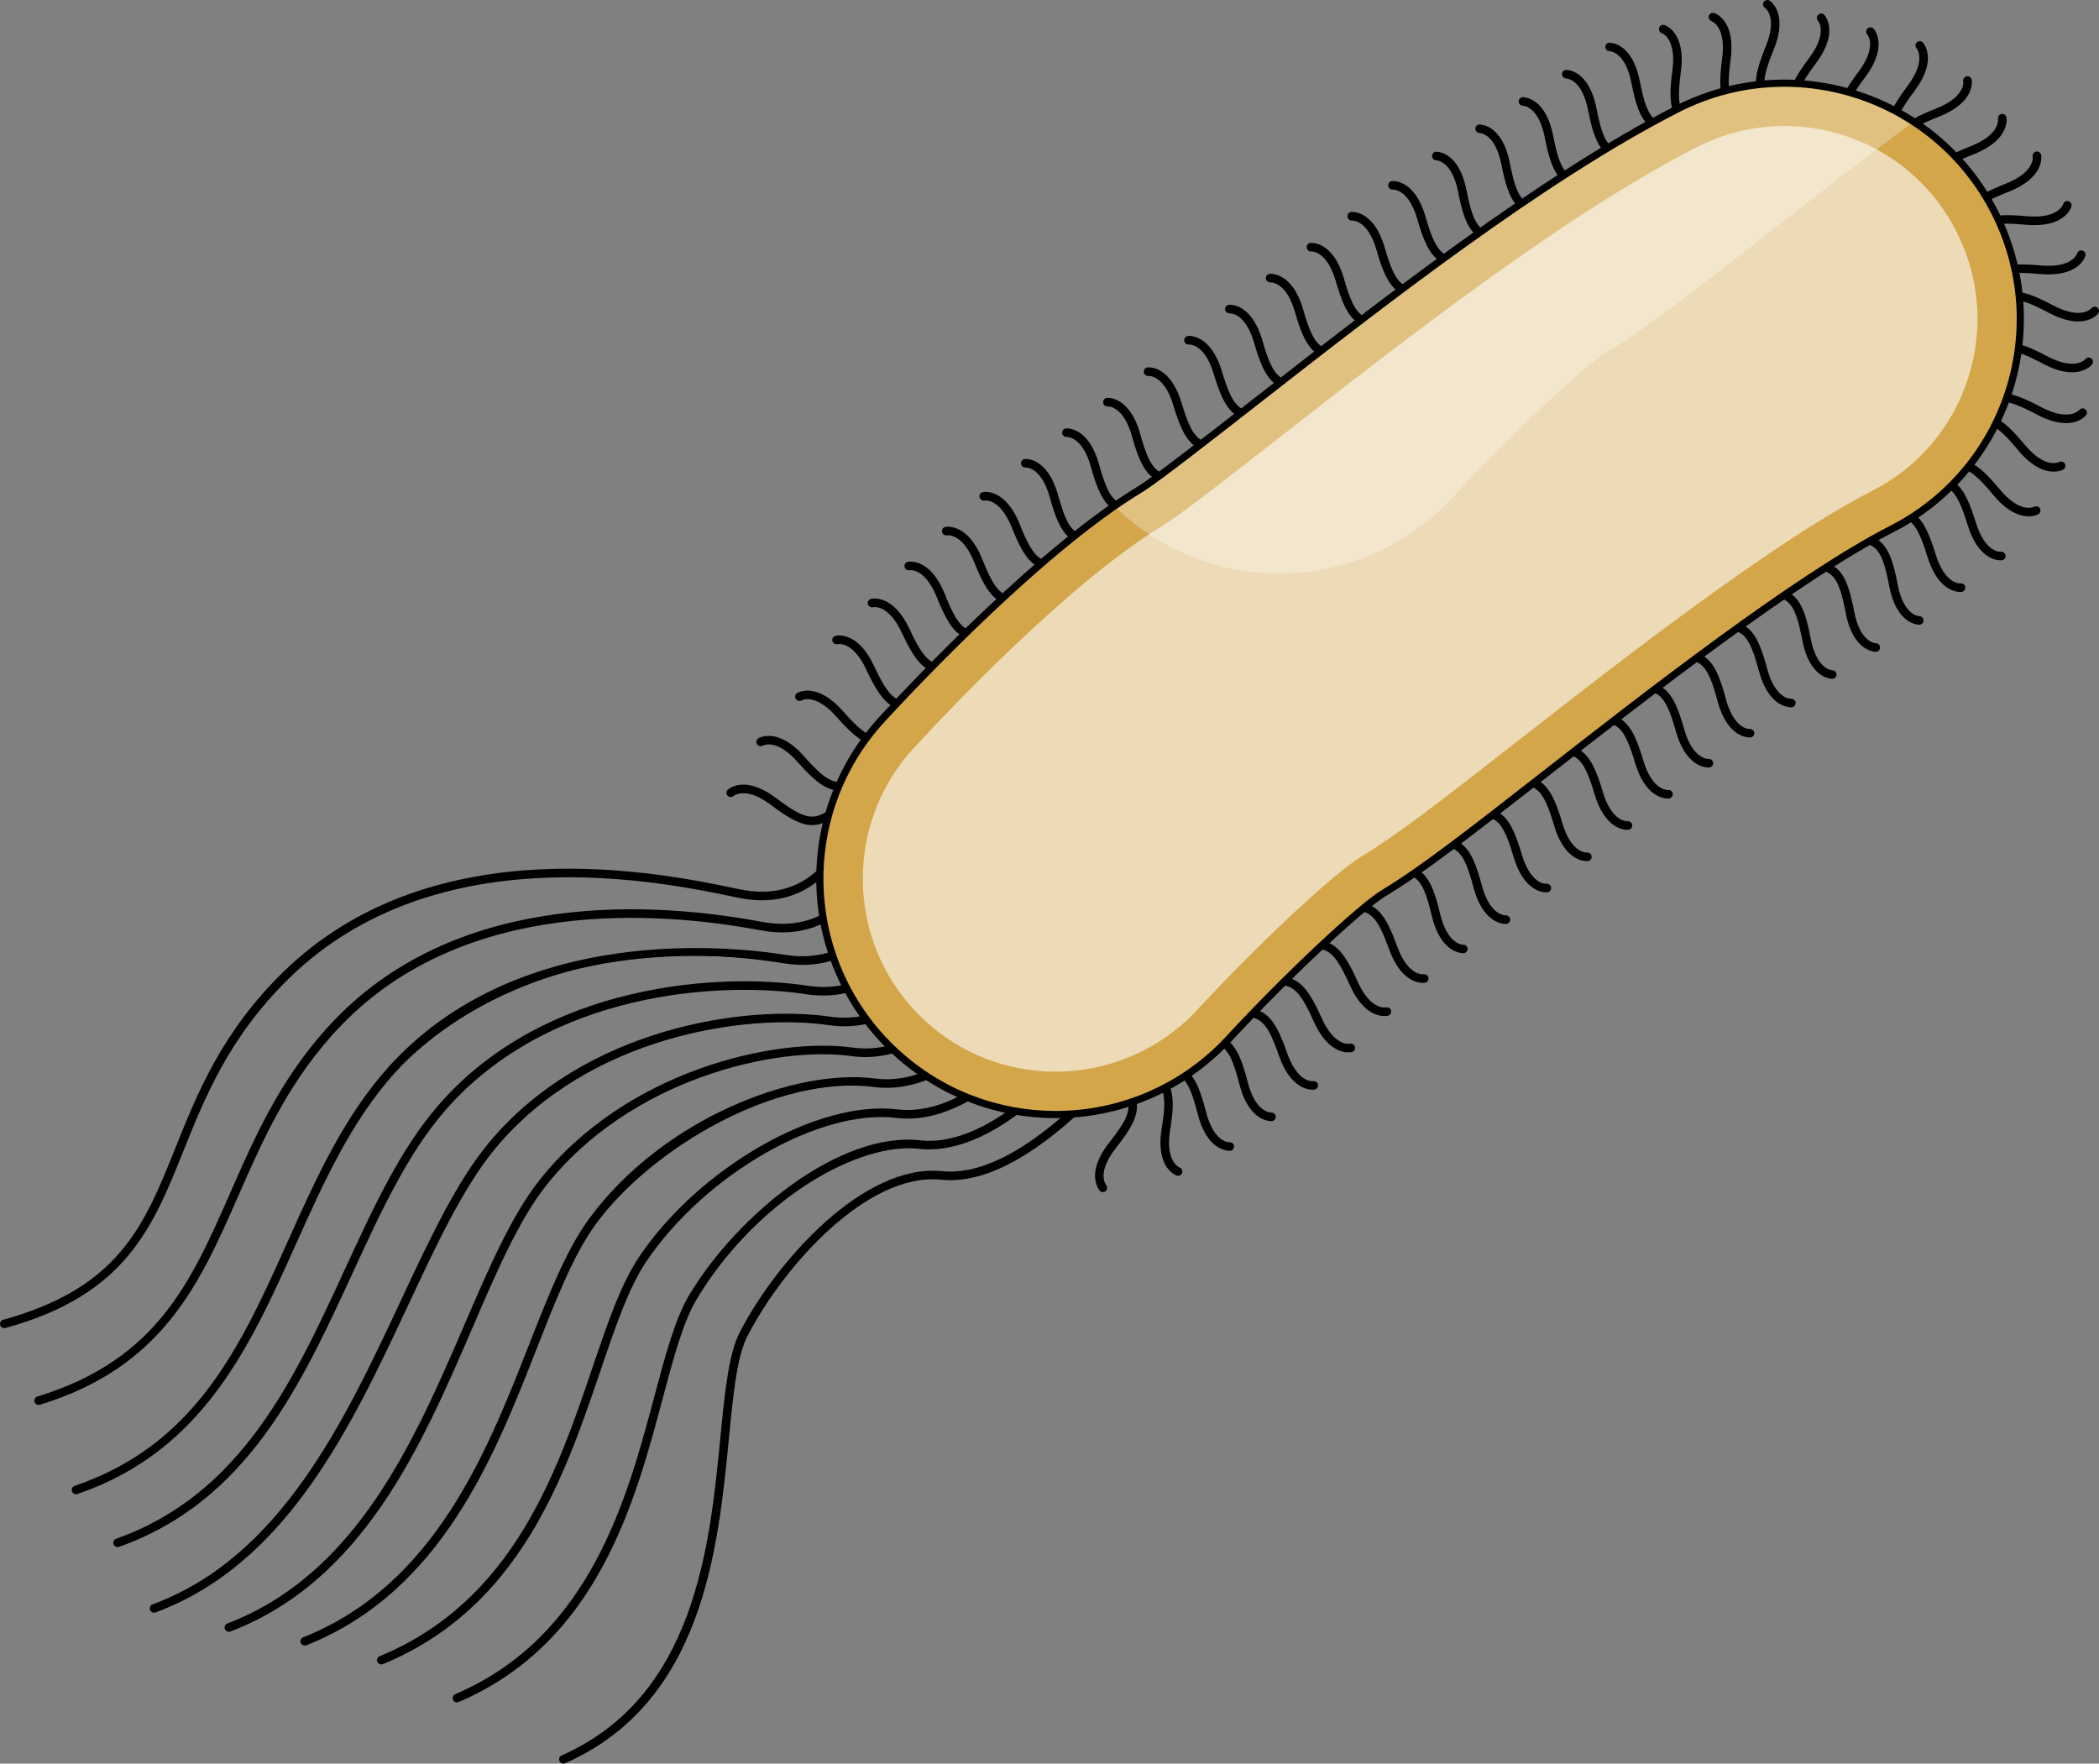<?xml version="1.0" encoding="utf-8"?>
<!-- Generator: Adobe Illustrator 27.3.1, SVG Export Plug-In . SVG Version: 6.00 Build 0)  -->
<svg version="1.1" id="Camada_1" xmlns="http://www.w3.org/2000/svg" xmlns:xlink="http://www.w3.org/1999/xlink" x="0px" y="0px"
	 width="292.406px" height="245.686px" viewBox="0 0 292.406 245.686" enable-background="new 0 0 292.406 245.686"
	 xml:space="preserve">
<rect x="0" y="0" width="292.406" height="245.686" fill="#808080" stroke="none"/>
<g>
	<g>
		<g>
			<g>
				<g>
					<path d="M153.642,166.066c-0.162,0-0.322-0.066-0.439-0.196c-0.087-0.097-2.073-2.407,1.335-6.72
						c3.127-3.952,3.195-5.118,1.81-7.348c-0.174-0.28-0.087-0.648,0.192-0.822c0.279-0.17,0.648-0.088,0.822,0.192
						c1.751,2.817,1.364,4.61-1.886,8.72c-2.742,3.468-1.435,5.119-1.378,5.189c0.209,0.251,0.183,0.626-0.065,0.839
						C153.92,166.017,153.781,166.066,153.642,166.066z"/>
				</g>
				<g>
					<path d="M164.115,163.799c-0.065,0-0.131-0.011-0.196-0.033c-0.121-0.043-2.98-1.1-2.091-6.525
						c0.813-4.973,0.309-6.025-1.985-7.302c-0.288-0.159-0.393-0.523-0.231-0.811c0.159-0.289,0.523-0.391,0.811-0.23
						c2.899,1.611,3.43,3.367,2.583,8.537c-0.716,4.374,1.284,5.196,1.306,5.203c0.312,0.108,0.476,0.449,0.368,0.761
						C164.593,163.643,164.362,163.799,164.115,163.799z"/>
				</g>
				<g>
					<path d="M171.287,160.314c-0.52,0-3.196-0.244-4.443-5.15c-1.242-4.881-2.127-5.645-4.74-5.895
						c-0.328-0.032-0.569-0.324-0.538-0.652c0.032-0.33,0.326-0.545,0.652-0.538c3.303,0.318,4.492,1.715,5.783,6.792
						c1.094,4.303,3.191,4.255,3.288,4.249c0.376,0.003,0.605,0.237,0.625,0.562c0.019,0.325-0.219,0.605-0.544,0.629
						C171.361,160.312,171.331,160.314,171.287,160.314z"/>
				</g>
				<g>
					<path d="M177.097,156.179c-0.519,0-3.195-0.244-4.442-5.15c-1.242-4.882-2.127-5.645-4.741-5.895
						c-0.327-0.031-0.569-0.324-0.537-0.651c0.031-0.329,0.332-0.554,0.651-0.538c3.304,0.318,4.492,1.715,5.784,6.791
						c1.095,4.304,3.213,4.249,3.288,4.249c0.36,0.008,0.607,0.238,0.625,0.561c0.019,0.325-0.22,0.605-0.545,0.63
						C177.171,156.176,177.142,156.179,177.097,156.179z"/>
				</g>
				<g>
					<path d="M182.854,151.808c-0.791,0-3.167-0.387-4.689-4.758c-1.652-4.758-2.599-5.441-5.225-5.469
						c-0.33-0.004-0.595-0.273-0.591-0.604c0.003-0.327,0.271-0.591,0.597-0.591h0.006c3.318,0.034,4.623,1.323,6.343,6.271
						c1.455,4.184,3.547,3.977,3.639,3.952c0.317-0.037,0.624,0.184,0.672,0.507c0.047,0.321-0.166,0.621-0.488,0.674
						C183.097,151.795,183.003,151.808,182.854,151.808z"/>
				</g>
				<g>
					<path d="M187.846,146.608c-0.954,0-3.117-0.474-4.849-4.35c-2.056-4.603-3.064-5.21-5.675-5.003
						c-0.336,0.02-0.615-0.223-0.641-0.552c-0.025-0.329,0.223-0.615,0.552-0.641c3.304-0.244,4.718,0.925,6.854,5.708
						c1.805,4.041,3.881,3.645,3.962,3.629c0.321-0.074,0.639,0.13,0.713,0.446c0.074,0.316-0.114,0.634-0.429,0.713
						C188.305,146.566,188.128,146.608,187.846,146.608z"/>
				</g>
				<g>
					<path d="M192.869,141.546c-0.954,0-3.118-0.474-4.85-4.35c-2.055-4.6-3.043-5.21-5.675-5.003
						c-0.319,0.018-0.614-0.223-0.64-0.552s0.223-0.615,0.552-0.641c3.31-0.235,4.716,0.927,6.853,5.708
						c1.806,4.041,3.88,3.642,3.964,3.629c0.319-0.068,0.639,0.13,0.713,0.446c0.073,0.316-0.114,0.634-0.43,0.713
						C193.327,141.505,193.152,141.546,192.869,141.546z"/>
				</g>
				<g>
					<path d="M198.22,136.921c-0.82,0-3.162-0.401-4.716-4.7c-1.707-4.721-2.661-5.405-5.264-5.405c-0.009,0-0.02,0-0.029,0h-0.001
						c-0.329,0-0.596-0.267-0.597-0.596c-0.003-0.339,0.254-0.589,0.62-0.599c3.3,0,4.617,1.279,6.394,6.194
						c1.502,4.156,3.596,3.926,3.688,3.906c0.332-0.042,0.627,0.177,0.678,0.498c0.05,0.322-0.16,0.624-0.481,0.681
						C198.49,136.903,198.387,136.921,198.22,136.921z"/>
				</g>
				<g>
					<path d="M203.834,132.783c-0.445,0-3.197-0.207-4.38-5.224c-1.157-4.905-2.029-5.683-4.637-5.978
						c-0.328-0.037-0.564-0.334-0.526-0.662c0.037-0.327,0.336-0.554,0.661-0.525c3.297,0.374,4.461,1.791,5.663,6.891
						c1.017,4.302,3.163,4.352,3.214,4.304c0.322,0.024,0.604,0.247,0.617,0.573c0.013,0.325-0.231,0.601-0.556,0.62
						C203.891,132.782,203.864,132.783,203.834,132.783z"/>
				</g>
				<g>
					<path d="M209.739,128.708c-0.558,0-3.193-0.264-4.477-5.103c-1.291-4.87-2.184-5.624-4.802-5.849
						c-0.328-0.028-0.571-0.317-0.543-0.646c0.027-0.33,0.331-0.572,0.646-0.543c3.307,0.284,4.509,1.668,5.853,6.732
						c1.137,4.284,3.259,4.211,3.331,4.215c0.319-0.012,0.608,0.229,0.632,0.555c0.023,0.325-0.214,0.607-0.538,0.636
						C209.829,128.705,209.795,128.708,209.739,128.708z"/>
				</g>
				<g>
					<path d="M215.406,124.312c-0.656,0-3.188-0.314-4.564-4.978c-1.424-4.834-2.338-5.562-4.959-5.714
						c-0.329-0.02-0.581-0.302-0.561-0.632c0.019-0.33,0.301-0.607,0.631-0.561c3.312,0.192,4.553,1.542,6.034,6.568
						c1.254,4.245,3.369,4.146,3.447,4.12c0.32-0.015,0.615,0.213,0.648,0.537c0.031,0.324-0.197,0.612-0.521,0.651
						C215.545,124.306,215.491,124.312,215.406,124.312z"/>
				</g>
				<g>
					<path d="M221.056,119.961c-0.656,0-3.188-0.314-4.564-4.977c-1.424-4.834-2.338-5.563-4.959-5.715
						c-0.329-0.019-0.581-0.301-0.561-0.631c0.018-0.329,0.301-0.601,0.63-0.562c3.313,0.192,4.553,1.542,6.035,6.568
						c1.254,4.246,3.369,4.138,3.447,4.12c0.33-0.016,0.615,0.214,0.647,0.538c0.031,0.324-0.197,0.612-0.521,0.65
						C221.196,119.955,221.142,119.961,221.056,119.961z"/>
				</g>
				<g>
					<path d="M226.701,115.602c-0.662,0-3.188-0.317-4.568-4.971c-1.435-4.83-2.348-5.557-4.969-5.705
						c-0.329-0.019-0.581-0.301-0.562-0.63c0.02-0.326,0.279-0.592,0.631-0.562c3.312,0.187,4.555,1.535,6.045,6.557
						c1.261,4.25,3.374,4.117,3.453,4.117c0.319-0.035,0.617,0.211,0.648,0.535c0.031,0.324-0.195,0.613-0.518,0.652
						C226.845,115.596,226.789,115.602,226.701,115.602z"/>
				</g>
				<g>
					<path d="M232.345,111.241c-0.661,0-3.188-0.317-4.569-4.971c-1.434-4.83-2.347-5.558-4.968-5.705
						c-0.329-0.019-0.581-0.301-0.562-0.63c0.019-0.328,0.276-0.605,0.63-0.562c3.311,0.187,4.556,1.535,6.046,6.557
						c1.262,4.251,3.38,4.111,3.453,4.117c0.312-0.051,0.616,0.209,0.648,0.535c0.031,0.324-0.195,0.613-0.518,0.652
						C232.489,111.235,232.434,111.241,232.345,111.241z"/>
				</g>
				<g>
					<path d="M237.992,106.916c-0.616,0-3.192-0.293-4.528-5.033c-1.367-4.849-2.271-5.588-4.892-5.772
						c-0.329-0.023-0.577-0.309-0.554-0.638c0.023-0.33,0.345-0.587,0.638-0.555c3.311,0.233,4.535,1.599,5.957,6.64
						c1.203,4.265,3.358,4.173,3.386,4.165c0.323-0.031,0.62,0.204,0.655,0.531c0.034,0.329-0.204,0.622-0.532,0.656
						C238.109,106.911,238.063,106.916,237.992,106.916z"/>
				</g>
				<g>
					<path d="M243.741,102.732c-0.568,0-3.193-0.268-4.483-5.094c-1.3-4.867-2.193-5.617-4.81-5.838
						c-0.329-0.028-0.573-0.316-0.546-0.646c0.029-0.329,0.318-0.556,0.646-0.545c3.308,0.278,4.513,1.66,5.864,6.72
						c1.145,4.285,3.232,4.228,3.339,4.208c0.294,0.02,0.611,0.229,0.633,0.554c0.023,0.324-0.212,0.608-0.536,0.637
						C243.836,102.73,243.8,102.732,243.741,102.732z"/>
				</g>
				<g>
					<path d="M249.501,98.528c-0.567,0-3.193-0.269-4.483-5.094c-1.3-4.866-2.193-5.618-4.81-5.838
						c-0.329-0.028-0.572-0.316-0.545-0.646c0.027-0.329,0.329-0.566,0.645-0.545c3.307,0.278,4.512,1.66,5.863,6.721
						c1.145,4.285,3.23,4.215,3.339,4.207c0.284-0.008,0.61,0.23,0.634,0.555c0.022,0.324-0.213,0.607-0.537,0.637
						C249.596,98.526,249.56,98.528,249.501,98.528z"/>
				</g>
				<g>
					<path d="M255.253,94.563c-0.22,0-3.185-0.101-4.189-5.415c-0.936-4.951-1.772-5.768-4.365-6.18
						c-0.327-0.053-0.548-0.357-0.497-0.684c0.052-0.325,0.361-0.548,0.684-0.496c3.278,0.521,4.378,1.988,5.352,7.137
						c0.824,4.347,2.93,4.441,3.019,4.443c0.325,0.007,0.591,0.273,0.59,0.599c-0.001,0.325-0.257,0.591-0.582,0.596
						C255.26,94.563,255.258,94.563,255.253,94.563z"/>
				</g>
				<g>
					<path d="M261.31,90.797c-0.221,0-3.186-0.102-4.19-5.416c-0.938-4.95-1.773-5.767-4.364-6.179
						c-0.327-0.052-0.549-0.357-0.497-0.683c0.051-0.327,0.366-0.547,0.684-0.498c3.276,0.521,4.377,1.989,5.352,7.139
						c0.822,4.346,2.928,4.44,3.018,4.442c0.325,0.007,0.592,0.273,0.591,0.599c-0.002,0.325-0.257,0.592-0.583,0.596
						C261.319,90.797,261.315,90.797,261.31,90.797z"/>
				</g>
				<g>
					<path d="M267.365,87.031c-0.22,0-3.186-0.102-4.189-5.416c-0.938-4.951-1.773-5.768-4.365-6.18
						c-0.326-0.052-0.548-0.357-0.497-0.684c0.052-0.326,0.359-0.543,0.684-0.496c3.277,0.521,4.377,1.988,5.353,7.137
						c0.822,4.347,2.929,4.441,3.018,4.443c0.325,0.008,0.591,0.273,0.589,0.599c0,0.325-0.256,0.592-0.581,0.597
						C267.371,87.031,267.369,87.031,267.365,87.031z"/>
				</g>
				<g>
					<path d="M273.094,82.468c-0.689,0-3.185-0.332-4.594-4.929c-1.479-4.817-2.398-5.536-5.022-5.659
						c-0.331-0.016-0.585-0.295-0.568-0.625c0.014-0.328,0.29-0.611,0.624-0.567c3.315,0.156,4.57,1.493,6.106,6.502
						c1.297,4.229,3.414,4.106,3.491,4.083c0.329-0.017,0.618,0.207,0.652,0.53c0.034,0.323-0.19,0.614-0.515,0.655
						C273.256,82.462,273.193,82.468,273.094,82.468z"/>
				</g>
				<g>
					<path d="M278.697,78.055c-0.691,0-3.186-0.332-4.595-4.929c-1.478-4.817-2.398-5.535-5.022-5.659
						c-0.33-0.015-0.584-0.295-0.567-0.624c0.015-0.329,0.282-0.609,0.624-0.568c3.314,0.156,4.57,1.493,6.106,6.502
						c1.299,4.23,3.403,4.107,3.492,4.083c0.33-0.015,0.618,0.208,0.652,0.53c0.035,0.323-0.19,0.615-0.514,0.656
						C278.859,78.049,278.795,78.055,278.697,78.055z"/>
				</g>
				<g>
					<path d="M282.61,71.931c-1.135,0-2.898-0.529-4.949-2.998c-3.221-3.877-4.347-4.183-6.814-3.288
						c-0.31,0.113-0.653-0.046-0.766-0.356c-0.112-0.311,0.047-0.653,0.356-0.766c3.119-1.134,4.794-0.384,8.142,3.647
						c2.828,3.404,4.713,2.465,4.792,2.424c0.283-0.153,0.649-0.048,0.808,0.237c0.157,0.285,0.062,0.642-0.221,0.804
						C283.911,71.662,283.42,71.931,282.61,71.931z"/>
				</g>
				<g>
					<path d="M286.081,65.701c-1.137,0-2.9-0.529-4.951-2.997c-3.22-3.878-4.349-4.184-6.812-3.288
						c-0.311,0.111-0.653-0.049-0.766-0.357c-0.114-0.31,0.047-0.653,0.356-0.766c3.116-1.133,4.792-0.383,8.142,3.648
						c2.827,3.403,4.715,2.466,4.794,2.424c0.284-0.153,0.648-0.049,0.806,0.236c0.158,0.286,0.062,0.642-0.22,0.804
						C287.383,65.431,286.892,65.701,286.081,65.701z"/>
				</g>
				<g>
					<path d="M287.808,58.941c-1.025,0-2.365-0.296-4.062-1.197c-4.451-2.359-5.611-2.218-7.552-0.45
						c-0.244,0.222-0.621,0.205-0.844-0.04c-0.222-0.245-0.204-0.621,0.039-0.844c2.456-2.232,4.285-2.176,8.916,0.279
						c3.909,2.073,5.299,0.487,5.356,0.419c0.208-0.25,0.58-0.29,0.836-0.087c0.253,0.205,0.301,0.57,0.102,0.827
						C290.547,57.916,289.718,58.941,287.808,58.941z"/>
				</g>
				<g>
					<path d="M288.65,51.86c-1.025,0-2.364-0.296-4.061-1.198c-4.451-2.359-5.611-2.217-7.553-0.45
						c-0.244,0.223-0.621,0.206-0.844-0.04c-0.223-0.244-0.205-0.621,0.04-0.844c2.454-2.231,4.284-2.177,8.916,0.279
						c3.909,2.073,5.298,0.489,5.355,0.419c0.209-0.249,0.58-0.29,0.836-0.086c0.254,0.204,0.302,0.569,0.101,0.827
						C291.389,50.834,290.561,51.86,288.65,51.86z"/>
				</g>
				<g>
					<path d="M289.491,44.778c-1.026,0-2.364-0.296-4.062-1.198c-4.45-2.357-5.61-2.217-7.551-0.449
						c-0.241,0.221-0.622,0.205-0.845-0.04c-0.221-0.244-0.204-0.622,0.04-0.845c2.452-2.231,4.283-2.177,8.915,0.28
						c3.909,2.071,5.299,0.487,5.355,0.419c0.209-0.249,0.581-0.291,0.837-0.087c0.253,0.204,0.301,0.569,0.102,0.827
						C292.231,43.752,291.402,44.778,289.491,44.778z"/>
				</g>
				<g>
					<path d="M276.468,41.005c-0.085,0-0.171-0.018-0.253-0.056c-0.299-0.141-0.428-0.494-0.288-0.795
						c1.403-3.004,3.118-3.653,8.334-3.176c4.392,0.407,5.078-1.592,5.103-1.676c0.096-0.312,0.42-0.498,0.737-0.403
						c0.313,0.091,0.498,0.409,0.413,0.724c-0.032,0.125-0.87,3.052-6.363,2.545c-5.017-0.461-6.032,0.114-7.143,2.493
						C276.907,40.878,276.692,41.005,276.468,41.005z"/>
				</g>
				<g>
					<path d="M274.517,34.144c-0.085,0-0.172-0.018-0.253-0.056c-0.299-0.14-0.429-0.495-0.288-0.794
						c1.404-3.005,3.117-3.653,8.334-3.177c4.415,0.407,5.096-1.644,5.101-1.664c0.086-0.319,0.419-0.507,0.731-0.421
						c0.319,0.085,0.508,0.412,0.422,0.73c-0.032,0.127-0.898,3.045-6.363,2.545c-5.015-0.463-6.032,0.113-7.143,2.492
						C274.955,34.017,274.74,34.144,274.517,34.144z"/>
				</g>
				<g>
					<path d="M273.967,32.781c-0.321,0-0.587-0.256-0.597-0.578c-0.105-3.316,1.129-4.672,6.001-6.597
						c4.115-1.625,3.815-3.711,3.8-3.8c-0.056-0.32,0.157-0.632,0.477-0.691c0.329-0.053,0.629,0.142,0.694,0.46
						c0.026,0.126,0.585,3.122-4.53,5.142c-4.688,1.852-5.33,2.824-5.247,5.449c0.011,0.328-0.249,0.605-0.579,0.615
						C273.98,32.781,273.973,32.781,273.967,32.781z"/>
				</g>
				<g>
					<path d="M269.13,27.541c-0.322,0-0.587-0.255-0.598-0.578c-0.104-3.316,1.129-4.672,6.003-6.596
						c4.115-1.625,3.813-3.711,3.798-3.8c-0.055-0.321,0.157-0.632,0.478-0.691c0.321-0.059,0.627,0.141,0.693,0.459
						c0.027,0.126,0.586,3.123-4.531,5.142c-4.686,1.852-5.329,2.824-5.246,5.449c0.011,0.329-0.248,0.606-0.578,0.615
						C269.149,27.541,269.136,27.541,269.13,27.541z"/>
				</g>
				<g>
					<path d="M264.292,22.301c-0.321,0-0.587-0.255-0.597-0.579c-0.105-3.315,1.129-4.671,6.002-6.596
						c4.116-1.625,3.814-3.711,3.799-3.799c-0.057-0.321,0.157-0.633,0.477-0.692c0.325-0.055,0.628,0.14,0.694,0.46
						c0.026,0.126,0.586,3.122-4.53,5.142c-4.688,1.851-5.33,2.824-5.248,5.448c0.012,0.329-0.248,0.605-0.578,0.616
						C264.311,22.301,264.298,22.301,264.292,22.301z"/>
				</g>
				<g>
					<path d="M264.593,20.992c-0.193,0-0.384-0.095-0.498-0.268c-1.827-2.771-1.489-4.573,1.652-8.767
						c2.65-3.541,1.299-5.159,1.241-5.226c-0.215-0.245-0.199-0.62,0.043-0.84c0.24-0.22,0.605-0.208,0.832,0.027
						c0.088,0.095,2.136,2.352-1.16,6.755c-3.02,4.032-3.057,5.199-1.612,7.392c0.183,0.275,0.107,0.646-0.169,0.827
						C264.821,20.961,264.706,20.992,264.593,20.992z"/>
				</g>
				<g>
					<path d="M257.727,19.067c-0.194,0-0.384-0.095-0.498-0.269c-1.828-2.771-1.49-4.572,1.651-8.766
						c2.65-3.541,1.3-5.16,1.241-5.227c-0.215-0.244-0.198-0.62,0.043-0.84c0.24-0.221,0.609-0.21,0.832,0.028
						c0.088,0.093,2.136,2.352-1.16,6.754c-3.02,4.032-3.057,5.199-1.611,7.392c0.182,0.275,0.105,0.646-0.17,0.827
						C257.954,19.035,257.839,19.067,257.727,19.067z"/>
				</g>
				<g>
					<path d="M250.86,17.142c-0.194,0-0.384-0.095-0.498-0.268c-1.828-2.771-1.488-4.572,1.651-8.766
						c2.65-3.54,1.3-5.159,1.241-5.226c-0.215-0.245-0.198-0.621,0.043-0.84c0.24-0.221,0.609-0.211,0.832,0.027
						c0.089,0.094,2.136,2.352-1.16,6.754c-3.02,4.033-3.057,5.199-1.611,7.393c0.182,0.275,0.105,0.646-0.169,0.826
						C251.087,17.111,250.973,17.142,250.86,17.142z"/>
				</g>
				<g>
					<path d="M246.993,15.517c-0.142,0-0.284-0.05-0.398-0.152c-2.468-2.218-2.594-4.047-0.612-8.899
						c1.671-4.096-0.045-5.32-0.117-5.37c-0.27-0.184-0.348-0.551-0.17-0.824c0.18-0.272,0.539-0.351,0.812-0.183
						c0.11,0.068,2.657,1.737,0.58,6.828c-1.905,4.667-1.647,5.805,0.305,7.559c0.246,0.221,0.266,0.599,0.045,0.844
						C247.321,15.451,247.157,15.517,246.993,15.517z"/>
				</g>
				<g>
					<path d="M243.021,16.64c-0.094,0-0.186-0.021-0.274-0.066c-2.947-1.524-3.53-3.264-2.838-8.458
						c0.587-4.392-1.439-5.155-1.458-5.161c-0.315-0.1-0.49-0.436-0.392-0.749c0.099-0.315,0.434-0.493,0.748-0.392
						c0.124,0.039,3.014,1.011,2.285,6.461c-0.666,4.994-0.129,6.031,2.203,7.237c0.292,0.151,0.408,0.513,0.256,0.806
						C243.446,16.523,243.237,16.64,243.021,16.64z"/>
				</g>
				<g>
					<path d="M236.088,18.312c-0.093,0-0.186-0.022-0.274-0.066c-2.947-1.524-3.53-3.264-2.837-8.457
						c0.584-4.384-1.386-5.137-1.471-5.166c-0.306-0.11-0.474-0.446-0.371-0.755c0.104-0.31,0.436-0.479,0.74-0.382
						c0.123,0.039,3.012,1.011,2.286,6.461c-0.667,4.994-0.131,6.031,2.201,7.237c0.292,0.151,0.407,0.512,0.257,0.805
						C236.513,18.194,236.304,18.312,236.088,18.312z"/>
				</g>
				<g>
					<path d="M232.753,18.681c-0.03,0-0.061-0.003-0.092-0.008c-3.279-0.505-4.388-1.965-5.39-7.108
						c-0.844-4.342-2.953-4.427-3.042-4.428c-0.325-0.006-0.591-0.271-0.593-0.596c-0.001-0.326,0.254-0.592,0.579-0.599
						c0.169,0.037,3.176-0.009,4.23,5.394c0.962,4.945,1.802,5.757,4.397,6.156c0.325,0.05,0.55,0.353,0.499,0.681
						C233.297,18.469,233.042,18.681,232.753,18.681z"/>
				</g>
				<g>
					<path d="M226.718,22.48c-0.03,0-0.061-0.002-0.092-0.007c-3.279-0.505-4.388-1.966-5.39-7.108
						c-0.845-4.342-2.952-4.427-3.042-4.429c-0.325-0.006-0.593-0.269-0.593-0.596c-0.001-0.325,0.252-0.592,0.579-0.598
						c0.151,0,3.177-0.01,4.23,5.392c0.961,4.945,1.802,5.757,4.397,6.156c0.325,0.05,0.55,0.354,0.499,0.682
						C227.262,22.269,227.006,22.48,226.718,22.48z"/>
				</g>
				<g>
					<path d="M220.683,26.278c-0.03,0-0.061-0.003-0.093-0.007c-3.278-0.505-4.387-1.966-5.389-7.107
						c-0.845-4.342-2.952-4.427-3.042-4.428c-0.325-0.006-0.592-0.271-0.593-0.597c-0.001-0.325,0.252-0.591,0.578-0.599h0.014
						c0.248,0,3.188,0.115,4.217,5.395c0.962,4.944,1.802,5.756,4.397,6.155c0.325,0.05,0.549,0.354,0.499,0.681
						C221.226,26.067,220.972,26.278,220.683,26.278z"/>
				</g>
				<g>
					<path d="M214.648,30.078c-0.03,0-0.062-0.003-0.093-0.008c-3.278-0.505-4.387-1.965-5.389-7.107
						c-0.845-4.342-2.952-4.427-3.042-4.428c-0.326-0.006-0.592-0.27-0.593-0.596c-0.001-0.326,0.253-0.592,0.578-0.599
						c0.169,0.032,3.177-0.009,4.23,5.394c0.963,4.945,1.803,5.757,4.398,6.156c0.325,0.05,0.549,0.354,0.499,0.681
						C215.191,29.866,214.937,30.078,214.648,30.078z"/>
				</g>
				<g>
					<path d="M208.612,33.877c-0.03,0-0.061-0.002-0.092-0.008c-3.279-0.504-4.387-1.965-5.389-7.106
						c-0.845-4.342-2.953-4.427-3.043-4.429c-0.325-0.006-0.591-0.27-0.592-0.596c-0.002-0.325,0.253-0.592,0.578-0.599
						c0.153-0.003,3.178-0.009,4.23,5.393c0.963,4.945,1.802,5.757,4.397,6.156c0.326,0.05,0.55,0.354,0.5,0.682
						C209.155,33.666,208.902,33.877,208.612,33.877z"/>
				</g>
				<g>
					<path d="M203.479,37.173c-0.015,0-0.027,0-0.041-0.001c-3.312-0.218-4.543-1.577-5.986-6.612
						c-1.218-4.245-3.327-4.153-3.416-4.146c-0.308,0.043-0.612-0.219-0.643-0.543c-0.029-0.324,0.201-0.611,0.525-0.646
						c0.121-0.015,3.163-0.287,4.681,5.006c1.39,4.842,2.297,5.577,4.918,5.75c0.329,0.021,0.577,0.305,0.557,0.635
						C204.052,36.93,203.789,37.173,203.479,37.173z"/>
				</g>
				<g>
					<path d="M197.795,41.482c-0.014,0-0.026,0-0.041-0.002c-3.311-0.218-4.542-1.576-5.986-6.612
						c-1.219-4.243-3.317-4.15-3.415-4.146c-0.318,0.037-0.614-0.217-0.643-0.543c-0.029-0.324,0.2-0.611,0.524-0.646
						c0.121-0.009,3.164-0.286,4.682,5.005c1.389,4.842,2.297,5.577,4.917,5.75c0.329,0.021,0.578,0.306,0.556,0.636
						C198.369,41.239,198.106,41.482,197.795,41.482z"/>
				</g>
				<g>
					<path d="M192.114,45.791c-0.015,0-0.027,0-0.041-0.001c-3.31-0.218-4.541-1.577-5.986-6.612
						c-1.218-4.244-3.328-4.148-3.415-4.146c-0.305,0.033-0.613-0.218-0.644-0.542c-0.028-0.324,0.201-0.611,0.525-0.646
						c0.131-0.013,3.163-0.286,4.681,5.005c1.391,4.843,2.298,5.578,4.918,5.75c0.329,0.022,0.577,0.306,0.557,0.636
						C192.686,45.549,192.425,45.791,192.114,45.791z"/>
				</g>
				<g>
					<path d="M186.432,50.101c-0.015,0-0.027,0-0.041-0.002c-3.311-0.218-4.543-1.576-5.986-6.612
						c-1.218-4.243-3.32-4.147-3.416-4.146c-0.315,0.025-0.613-0.219-0.643-0.543c-0.029-0.324,0.201-0.611,0.525-0.646
						c0.129-0.007,3.163-0.286,4.681,5.005c1.39,4.842,2.297,5.577,4.917,5.75c0.33,0.021,0.578,0.306,0.558,0.636
						C187.005,49.858,186.742,50.101,186.432,50.101z"/>
				</g>
				<g>
					<path d="M180.748,54.41c-0.014,0-0.026,0-0.041-0.001c-3.311-0.218-4.541-1.577-5.986-6.612
						c-1.218-4.244-3.329-4.144-3.415-4.146c-0.327,0.021-0.612-0.218-0.643-0.542c-0.029-0.324,0.2-0.611,0.524-0.646
						c0.13-0.012,3.164-0.286,4.682,5.005c1.39,4.843,2.298,5.577,4.917,5.75c0.329,0.022,0.578,0.306,0.557,0.636
						C181.323,54.168,181.06,54.41,180.748,54.41z"/>
				</g>
				<g>
					<path d="M175.181,58.642c-0.011,0-0.021,0-0.031-0.002c-3.314-0.176-4.561-1.521-6.064-6.54
						c-1.268-4.229-3.375-4.106-3.465-4.107c-0.322,0.044-0.617-0.211-0.648-0.534c-0.034-0.324,0.193-0.613,0.517-0.652
						c0.125-0.023,3.161-0.316,4.739,4.951c1.446,4.826,2.362,5.551,4.983,5.691c0.33,0.018,0.582,0.299,0.564,0.627
						C175.761,58.394,175.497,58.642,175.181,58.642z"/>
				</g>
				<g>
					<path d="M169.549,63.017c-0.011,0-0.021,0-0.031-0.001c-3.314-0.177-4.56-1.521-6.062-6.54
						c-1.268-4.231-3.361-4.104-3.465-4.107c-0.33,0.05-0.616-0.21-0.648-0.534c-0.033-0.325,0.194-0.614,0.517-0.652
						c0.13-0.022,3.16-0.317,4.74,4.95c1.445,4.827,2.36,5.552,4.981,5.691c0.33,0.018,0.582,0.299,0.564,0.628
						C170.129,62.77,169.865,63.017,169.549,63.017z"/>
				</g>
				<g>
					<path d="M163.673,67.456c-0.015,0-0.03,0-0.045-0.001c-3.309-0.244-4.528-1.613-5.932-6.66
						c-1.186-4.263-3.289-4.176-3.382-4.176c-0.312,0.028-0.612-0.223-0.638-0.547c-0.027-0.324,0.205-0.609,0.529-0.642
						c0.118-0.022,3.166-0.253,4.641,5.044c1.351,4.854,2.251,5.596,4.87,5.788c0.328,0.024,0.574,0.312,0.552,0.641
						C164.245,67.216,163.983,67.456,163.673,67.456z"/>
				</g>
				<g>
					<path d="M157.944,71.722c-0.015,0-0.03,0-0.045-0.001c-3.309-0.247-4.527-1.618-5.926-6.666
						c-1.184-4.271-3.262-4.181-3.377-4.18c-0.3,0.015-0.612-0.223-0.638-0.547c-0.026-0.325,0.207-0.61,0.531-0.642
						c0.131-0.021,3.166-0.247,4.633,5.05c1.346,4.854,2.246,5.599,4.864,5.793c0.329,0.026,0.576,0.312,0.552,0.641
						C158.514,71.484,158.253,71.722,157.944,71.722z"/>
				</g>
				<g>
					<path d="M152.222,75.98c-0.015,0-0.03,0-0.045-0.001c-3.31-0.247-4.527-1.618-5.926-6.667c-1.182-4.269-3.266-4.18-3.378-4.179
						c-0.285,0.03-0.611-0.223-0.638-0.548c-0.026-0.325,0.207-0.609,0.531-0.643c0.128-0.016,3.167-0.247,4.635,5.05
						c1.345,4.856,2.245,5.6,4.863,5.794c0.329,0.024,0.577,0.312,0.552,0.641C152.792,75.741,152.532,75.98,152.222,75.98z"/>
				</g>
				<g>
					<path d="M147.175,79.498c-3.028,0-4.354-1.323-6.215-5.988c-1.64-4.11-3.724-3.805-3.812-3.785
						c-0.322,0.059-0.632-0.156-0.694-0.476c-0.061-0.319,0.14-0.628,0.458-0.695c0.132-0.022,3.12-0.6,5.159,4.513
						c1.865,4.681,2.839,5.34,5.465,5.229c0.3,0.01,0.605,0.247,0.618,0.576c0.012,0.33-0.247,0.606-0.576,0.618
						C147.44,79.495,147.306,79.498,147.175,79.498z"/>
				</g>
				<g>
					<path d="M141.951,84.352c-3.029,0-4.356-1.323-6.216-5.987c-1.638-4.112-3.727-3.808-3.812-3.785
						c-0.331,0.053-0.633-0.155-0.693-0.477c-0.062-0.319,0.139-0.627,0.457-0.695c0.134-0.021,3.12-0.598,5.158,4.514
						c1.864,4.68,2.827,5.341,5.466,5.229c0.334-0.038,0.607,0.248,0.618,0.577c0.012,0.33-0.247,0.606-0.576,0.618
						C142.216,84.349,142.082,84.352,141.951,84.352z"/>
				</g>
				<g>
					<path d="M136.728,89.209c-3.029,0-4.356-1.323-6.216-5.988c-1.639-4.11-3.729-3.803-3.811-3.785
						c-0.328,0.06-0.632-0.156-0.693-0.476c-0.061-0.319,0.139-0.628,0.457-0.695c0.132-0.021,3.12-0.6,5.158,4.513
						c1.864,4.68,2.813,5.342,5.466,5.229c0.312-0.031,0.605,0.247,0.618,0.576c0.012,0.33-0.247,0.606-0.576,0.618
						C136.992,89.206,136.859,89.209,136.728,89.209z"/>
				</g>
				<g>
					<path d="M131.669,93.805c-2.679,0-4.036-1.354-6.033-5.646c-1.866-4.01-3.93-3.591-4.018-3.565
						c-0.314,0.068-0.642-0.121-0.72-0.436c-0.079-0.316,0.104-0.636,0.418-0.72c0.129-0.033,3.084-0.767,5.401,4.217
						c2.127,4.57,3.133,5.152,5.751,4.915c0.311-0.012,0.618,0.212,0.648,0.542c0.03,0.327-0.212,0.617-0.541,0.648
						C132.258,93.791,131.956,93.805,131.669,93.805z"/>
				</g>
				<g>
					<path d="M126.726,98.945c-2.679,0-4.036-1.354-6.033-5.646c-1.866-4.009-3.93-3.588-4.018-3.564
						c-0.319,0.07-0.641-0.12-0.72-0.436c-0.079-0.316,0.104-0.637,0.418-0.721c0.124-0.032,3.083-0.766,5.401,4.217
						c2.127,4.569,3.137,5.151,5.751,4.916c0.308-0.021,0.618,0.213,0.648,0.541c0.03,0.328-0.212,0.618-0.541,0.648
						C127.315,98.929,127.012,98.945,126.726,98.945z"/>
				</g>
				<g>
					<path d="M122.366,103.815c-1.81,0-3.376-1.163-5.836-3.959c-2.927-3.323-4.786-2.329-4.862-2.285
						c-0.284,0.159-0.647,0.065-0.812-0.215c-0.165-0.28-0.081-0.638,0.197-0.809c0.109-0.068,2.741-1.607,6.373,2.52
						c3.328,3.779,4.462,4.058,6.904,3.091c0.307-0.122,0.653,0.028,0.776,0.335c0.121,0.308-0.029,0.655-0.335,0.776
						C123.879,103.623,123.103,103.815,122.366,103.815z"/>
				</g>
				<g>
					<path d="M116.962,110.12c-1.809,0-3.377-1.163-5.837-3.959c-2.925-3.323-4.785-2.329-4.862-2.285
						c-0.283,0.159-0.647,0.065-0.812-0.215c-0.165-0.28-0.081-0.638,0.196-0.809c0.11-0.069,2.741-1.607,6.374,2.52
						c3.327,3.78,4.461,4.056,6.904,3.092c0.305-0.125,0.654,0.027,0.775,0.335c0.122,0.307-0.028,0.654-0.334,0.775
						C118.474,109.927,117.699,110.12,116.962,110.12z"/>
				</g>
				<g>
					<path d="M113.131,114.944c-1.528,0-3.185-0.884-5.709-2.794c-3.524-2.666-5.15-1.322-5.219-1.266
						c-0.246,0.214-0.62,0.195-0.84-0.047c-0.217-0.242-0.206-0.609,0.032-0.832c0.094-0.088,2.361-2.125,6.748,1.193
						c4.019,3.038,5.183,3.083,7.384,1.646c0.273-0.177,0.644-0.103,0.826,0.174c0.18,0.276,0.104,0.646-0.173,0.827
						C115.08,114.564,114.133,114.944,113.131,114.944z"/>
				</g>
			</g>
			<g>
				<path d="M0.598,185.025c-0.263,0-0.503-0.174-0.576-0.439c-0.088-0.316,0.099-0.645,0.418-0.734
					c16.184-4.463,19.642-13.084,24.019-23.998c3.032-7.558,6.468-16.124,15.023-24.47c21.008-20.493,52.985-13.732,63.494-11.51
					c10.357,2.189,14.212-6.433,16.281-11.066c0.163-0.366,0.315-0.708,0.46-1.019c0.138-0.3,0.495-0.432,0.792-0.29
					c0.3,0.138,0.43,0.493,0.291,0.792c-0.142,0.307-0.292,0.643-0.453,1.004c-2.051,4.589-6.328,14.132-17.618,11.748
					c-10.353-2.191-41.861-8.852-62.412,11.195c-8.375,8.17-11.762,16.612-14.749,24.06c-4.323,10.777-8.057,20.085-24.812,24.706
					C0.704,185.017,0.651,185.025,0.598,185.025z"/>
				<path d="M5.383,195.718c-0.256,0-0.492-0.166-0.572-0.423c-0.096-0.315,0.082-0.649,0.397-0.747
					c16.642-5.097,21.398-15.923,26.904-28.459c3.569-8.123,7.259-16.521,14.606-24.121c17.586-18.188,44.789-16.294,59.441-13.543
					c10.439,1.959,14.839-7.104,17.206-11.971l0.414-0.845c0.146-0.296,0.507-0.416,0.801-0.269
					c0.295,0.147,0.415,0.506,0.269,0.801l-0.41,0.835c-2.328,4.787-7.182,14.751-18.499,12.621
					c-14.414-2.704-41.165-4.585-58.363,13.2c-7.197,7.444-10.844,15.745-14.37,23.771c-5.391,12.271-10.483,23.862-27.648,29.122
					C5.499,195.71,5.44,195.718,5.383,195.718z"/>
				<path d="M10.589,208.156c-0.249,0-0.481-0.156-0.566-0.404c-0.105-0.311,0.061-0.651,0.374-0.759
					c17.006-5.796,23.196-19.591,29.752-34.196c3.804-8.477,7.738-17.241,13.979-24.158c7.291-8.08,17.258-13.282,29.626-15.462
					c11.471-2.024,21.775-0.78,25.672-0.153c10.515,1.682,15.622-8.199,18.089-12.951l0.353-0.677
					c0.152-0.294,0.517-0.404,0.806-0.251c0.293,0.153,0.405,0.515,0.251,0.807l-0.35,0.67c-2.596,5.002-8.005,15.408-19.337,13.581
					c-32.798-5.276-49.792,10.329-54.223,15.237c-6.114,6.776-10.01,15.455-13.776,23.848
					c-6.371,14.194-12.958,28.873-30.456,34.838C10.717,208.145,10.653,208.156,10.589,208.156z"/>
				<path d="M16.383,215.521c-0.246,0-0.477-0.152-0.564-0.397c-0.11-0.311,0.052-0.652,0.363-0.763
					c17.416-6.181,24.753-22.107,31.849-37.509c3.973-8.625,7.725-16.771,13.094-22.944c14.816-17.041,39.291-18.438,51.418-16.58
					c10.49,1.602,16.385-8.666,19.213-13.604l0.291-0.508c0.164-0.286,0.528-0.384,0.816-0.22c0.285,0.166,0.384,0.531,0.219,0.817
					l-0.289,0.504c-2.73,4.765-9.128,15.923-20.432,14.191c-11.883-1.823-35.861-0.465-50.336,16.184
					c-5.255,6.044-8.974,14.115-12.909,22.659c-7.199,15.628-14.643,31.786-32.534,38.136
					C16.517,215.51,16.449,215.521,16.383,215.521z"/>
				<path d="M21.457,224.66c-0.243,0-0.472-0.15-0.561-0.392c-0.114-0.309,0.043-0.651,0.354-0.767
					c17.866-6.592,26.756-25.584,34.598-42.339c3.98-8.505,7.741-16.538,12.271-21.982c13.321-16.014,35.734-19.267,47.541-17.55
					c10.498,1.542,17.407-9.529,20.354-14.253l0.212-0.339c0.177-0.279,0.545-0.363,0.824-0.189
					c0.278,0.175,0.363,0.543,0.189,0.823l-0.211,0.337c-3.07,4.921-10.251,16.439-21.541,14.805
					c-11.545-1.689-33.444,1.495-46.449,17.129c-4.433,5.327-8.161,13.293-12.108,21.726c-7.939,16.964-16.938,36.191-35.266,42.953
					C21.596,224.648,21.526,224.66,21.457,224.66z"/>
				<path d="M31.886,227.32c-0.24,0-0.467-0.145-0.558-0.384c-0.117-0.308,0.036-0.653,0.345-0.771
					c18.067-6.926,26.052-25.446,33.096-41.786c3.334-7.729,6.481-15.031,10.341-19.925c12.029-15.258,32.768-20.014,43.665-18.518
					c10.488,1.431,18.211-9.997,21.504-14.883l0.13-0.19c0.184-0.274,0.56-0.347,0.828-0.161c0.273,0.185,0.347,0.556,0.161,0.828
					l-0.128,0.19c-3.125,4.636-11.44,16.963-22.658,15.398c-10.609-1.452-30.828,3.189-42.563,18.076
					c-3.762,4.771-6.88,12.002-10.182,19.658c-7.139,16.556-15.229,35.321-33.767,42.428C32.03,227.307,31.957,227.32,31.886,227.32
					z"/>
				<path d="M42.454,229.242c-0.236,0-0.462-0.142-0.555-0.376c-0.122-0.306,0.027-0.653,0.334-0.776
					c18.333-7.293,25.611-25.842,31.459-40.746c2.68-6.829,5.211-13.28,8.407-17.613c10.246-13.89,28.62-20.938,39.79-19.49
					c10.484,1.373,19.337-10.9,22.667-15.514l0.514,0.311l0.455,0.39c-3.443,4.77-12.573,17.435-23.789,15.998
					c-13.469-1.749-30.866,8.427-38.676,19.015c-3.103,4.207-5.606,10.587-8.257,17.341c-5.931,15.118-13.314,33.936-32.129,41.421
					C42.603,229.228,42.528,229.242,42.454,229.242z"/>
				<path d="M53.118,231.868c-0.234,0-0.457-0.139-0.552-0.369c-0.126-0.305,0.019-0.655,0.324-0.779
					c18.592-7.665,24.704-25.658,29.616-40.115c2.148-6.325,4.003-11.787,6.581-15.594c8.416-12.429,24.863-21.806,35.918-20.466
					c10.462,1.248,20.472-11.754,23.759-16.031c0.202-0.262,0.577-0.309,0.837-0.11c0.262,0.2,0.311,0.576,0.11,0.838
					c-3.389,4.41-13.704,17.851-24.849,16.489c-10.67-1.285-26.593,7.85-34.786,19.95c-2.488,3.673-4.319,9.064-6.44,15.308
					c-4.989,14.686-11.198,32.965-30.291,40.835C53.272,231.854,53.195,231.868,53.118,231.868z"/>
				<path d="M63.663,237.151c-0.232,0-0.452-0.136-0.55-0.362c-0.129-0.304,0.012-0.654,0.315-0.784
					c18.82-8.037,23.965-27.346,27.722-41.445c1.565-5.869,2.916-10.939,4.923-14.261c6.816-11.279,21.022-22.666,32.047-21.449
					c10.4,1.191,21.262-12.137,24.824-16.508c0.208-0.258,0.585-0.293,0.84-0.087c0.256,0.209,0.295,0.585,0.086,0.84
					c-3.664,4.496-14.833,18.179-25.883,16.942c-8.224-0.946-22.385,6.798-30.892,20.88c-1.919,3.175-3.25,8.169-4.791,13.951
					c-3.82,14.336-9.052,33.969-28.407,42.235C63.822,237.136,63.741,237.151,63.663,237.151z"/>
				<path d="M78.486,245.686c-0.229,0-0.447-0.133-0.546-0.355c-0.134-0.303,0.003-0.655,0.305-0.788
					c18.591-8.217,20.627-29.096,22.114-44.342c0.605-6.202,1.128-11.559,2.696-14.606c5.146-9.995,17.331-23.564,28.18-22.441
					c6.888,0.692,15.592-5.007,25.891-16.985c0.216-0.251,0.591-0.276,0.842-0.064c0.25,0.215,0.279,0.592,0.063,0.843
					c-10.565,12.29-19.637,18.152-26.917,17.393c-10.334-1.055-22.004,12.107-26.997,21.799c-1.464,2.846-1.976,8.096-2.569,14.177
					c-1.516,15.539-3.591,36.82-22.82,45.317C78.649,245.67,78.567,245.686,78.486,245.686z"/>
			</g>
		</g>
		<g>
			<g>
				<g>
					<path fill="none" stroke="#000000" stroke-linecap="round" stroke-linejoin="round" stroke-miterlimit="10" d="
						M153.648,165.471c0,0-1.776-1.983,1.36-5.95c3.139-3.97,3.442-5.469,1.848-8.033"/>
				</g>
				<g>
					<path fill="none" stroke="#000000" stroke-linecap="round" stroke-linejoin="round" stroke-miterlimit="10" d="
						M164.115,163.201c0,0-2.517-0.872-1.698-5.865c0.817-4.992,0.355-6.45-2.284-7.919"/>
				</g>
				<g>
					<path fill="none" stroke="#000000" stroke-linecap="round" stroke-linejoin="round" stroke-miterlimit="10" d="
						M171.324,159.715c0,0-2.655,0.206-3.902-4.698c-1.246-4.901-2.254-6.054-5.262-6.344"/>
				</g>
				<g>
					<path fill="none" stroke="#000000" stroke-linecap="round" stroke-linejoin="round" stroke-miterlimit="10" d="
						M177.135,155.581c0,0-2.655,0.205-3.902-4.698c-1.247-4.902-2.255-6.055-5.262-6.344"/>
				</g>
				<g>
					<path fill="none" stroke="#000000" stroke-linecap="round" stroke-linejoin="round" stroke-miterlimit="10" d="M183.02,151.202
						c0,0-2.627,0.433-4.291-4.348c-1.659-4.778-2.762-5.839-5.783-5.87"/>
				</g>
				<g>
					<path fill="none" stroke="#000000" stroke-linecap="round" stroke-linejoin="round" stroke-miterlimit="10" d="M188.186,145.98
						c0,0-2.58,0.654-4.644-3.966c-2.062-4.619-3.251-5.581-6.264-5.354"/>
				</g>
				<g>
					<path fill="none" stroke="#000000" stroke-linecap="round" stroke-linejoin="round" stroke-miterlimit="10" d="M193.21,140.918
						c0,0-2.582,0.654-4.645-3.966c-2.064-4.619-3.252-5.581-6.264-5.354"/>
				</g>
				<g>
					<path fill="none" stroke="#000000" stroke-linecap="round" stroke-linejoin="round" stroke-miterlimit="10" d="
						M198.407,136.312c0,0-2.622,0.464-4.342-4.295c-1.721-4.758-2.834-5.805-5.855-5.799"/>
				</g>
				<g>
					<path fill="none" stroke="#000000" stroke-linecap="round" stroke-linejoin="round" stroke-miterlimit="10" d="
						M203.854,132.185c0,0-2.656,0.16-3.819-4.764c-1.161-4.925-2.148-6.094-5.149-6.434"/>
				</g>
				<g>
					<path fill="none" stroke="#000000" stroke-linecap="round" stroke-linejoin="round" stroke-miterlimit="10" d="
						M209.789,128.109c0,0-2.654,0.232-3.95-4.658c-1.297-4.89-2.317-6.031-5.327-6.291"/>
				</g>
				<g>
					<path fill="none" stroke="#000000" stroke-linecap="round" stroke-linejoin="round" stroke-miterlimit="10" d="
						M215.491,123.712c0,0-2.646,0.307-4.077-4.546c-1.431-4.853-2.48-5.967-5.497-6.142"/>
				</g>
				<g>
					<path fill="none" stroke="#000000" stroke-linecap="round" stroke-linejoin="round" stroke-miterlimit="10" d="
						M221.142,119.361c0,0-2.646,0.307-4.077-4.547c-1.431-4.852-2.48-5.966-5.497-6.141"/>
				</g>
				<g>
					<path fill="none" stroke="#000000" stroke-linecap="round" stroke-linejoin="round" stroke-miterlimit="10" d="
						M226.789,115.002c0,0-2.645,0.311-4.084-4.54c-1.439-4.851-2.49-5.961-5.507-6.131"/>
				</g>
				<g>
					<path fill="none" stroke="#000000" stroke-linecap="round" stroke-linejoin="round" stroke-miterlimit="10" d="M232.434,110.64
						c0,0-2.646,0.309-4.085-4.54c-1.439-4.851-2.49-5.961-5.507-6.132"/>
				</g>
				<g>
					<path fill="none" stroke="#000000" stroke-linecap="round" stroke-linejoin="round" stroke-miterlimit="10" d="
						M238.061,106.316c0,0-2.649,0.273-4.022-4.596c-1.372-4.869-2.409-5.994-5.424-6.206"/>
				</g>
				<g>
					<path fill="none" stroke="#000000" stroke-linecap="round" stroke-linejoin="round" stroke-miterlimit="10" d="
						M243.794,102.134c0,0-2.652,0.238-3.959-4.65c-1.306-4.887-2.327-6.025-5.337-6.279"/>
				</g>
				<g>
					<path fill="none" stroke="#000000" stroke-linecap="round" stroke-linejoin="round" stroke-miterlimit="10" d="M249.553,97.929
						c0,0-2.651,0.24-3.958-4.648c-1.306-4.889-2.327-6.026-5.337-6.279"/>
				</g>
				<g>
					<path fill="none" stroke="#000000" stroke-linecap="round" stroke-linejoin="round" stroke-miterlimit="10" d="M255.253,93.966
						c0,0-2.661,0.042-3.603-4.93c-0.94-4.972-1.875-6.184-4.858-6.658"/>
				</g>
				<g>
					<path fill="none" stroke="#000000" stroke-linecap="round" stroke-linejoin="round" stroke-miterlimit="10" d="M261.31,90.2
						c0,0-2.663,0.042-3.604-4.93c-0.941-4.972-1.874-6.184-4.858-6.658"/>
				</g>
				<g>
					<path fill="none" stroke="#000000" stroke-linecap="round" stroke-linejoin="round" stroke-miterlimit="10" d="M267.365,86.433
						c0,0-2.662,0.042-3.603-4.93c-0.941-4.972-1.875-6.184-4.859-6.658"/>
				</g>
				<g>
					<path fill="none" stroke="#000000" stroke-linecap="round" stroke-linejoin="round" stroke-miterlimit="10" d="M273.197,81.867
						c0,0-2.644,0.334-4.126-4.502c-1.484-4.838-2.547-5.938-5.564-6.081"/>
				</g>
				<g>
					<path fill="none" stroke="#000000" stroke-linecap="round" stroke-linejoin="round" stroke-miterlimit="10" d="M278.799,77.454
						c0,0-2.645,0.335-4.127-4.502c-1.484-4.837-2.546-5.938-5.565-6.081"/>
				</g>
				<g>
					<path fill="none" stroke="#000000" stroke-linecap="round" stroke-linejoin="round" stroke-miterlimit="10" d="M283.66,71.117
						c0,0-2.307,1.328-5.541-2.564c-3.232-3.892-4.637-4.499-7.477-3.468"/>
				</g>
				<g>
					<path fill="none" stroke="#000000" stroke-linecap="round" stroke-linejoin="round" stroke-miterlimit="10" d="M287.132,64.887
						c0,0-2.31,1.327-5.542-2.565c-3.233-3.891-4.637-4.499-7.477-3.468"/>
				</g>
				<g>
					<path fill="none" stroke="#000000" stroke-linecap="round" stroke-linejoin="round" stroke-miterlimit="10" d="M290.126,57.482
						c0,0-1.632,2.105-6.101-0.266c-4.47-2.37-5.999-2.398-8.234-0.365"/>
				</g>
				<g>
					<path fill="none" stroke="#000000" stroke-linecap="round" stroke-linejoin="round" stroke-miterlimit="10" d="M290.969,50.401
						c0,0-1.632,2.106-6.101-0.267c-4.471-2.37-6-2.398-8.234-0.365"/>
				</g>
				<g>
					<path fill="none" stroke="#000000" stroke-linecap="round" stroke-linejoin="round" stroke-miterlimit="10" d="M291.81,43.319
						c0,0-1.631,2.105-6.101-0.266c-4.471-2.37-5.999-2.398-8.233-0.365"/>
				</g>
				<g>
					<path fill="none" stroke="#000000" stroke-linecap="round" stroke-linejoin="round" stroke-miterlimit="10" d="M289.938,35.467
						c0,0-0.692,2.571-5.731,2.105c-5.036-0.466-6.46,0.097-7.738,2.835"/>
				</g>
				<g>
					<path fill="none" stroke="#000000" stroke-linecap="round" stroke-linejoin="round" stroke-miterlimit="10" d="M287.987,28.609
						c0,0-0.692,2.57-5.731,2.103c-5.037-0.465-6.46,0.099-7.738,2.835"/>
				</g>
				<g>
					<path fill="none" stroke="#000000" stroke-linecap="round" stroke-linejoin="round" stroke-miterlimit="10" d="M283.756,21.696
						c0,0,0.543,2.607-4.164,4.466c-4.706,1.858-5.721,3.002-5.625,6.021"/>
				</g>
				<g>
					<path fill="none" stroke="#000000" stroke-linecap="round" stroke-linejoin="round" stroke-miterlimit="10" d="M278.92,16.457
						c0,0,0.541,2.606-4.166,4.465c-4.705,1.858-5.72,3.002-5.624,6.022"/>
				</g>
				<g>
					<path fill="none" stroke="#000000" stroke-linecap="round" stroke-linejoin="round" stroke-miterlimit="10" d="M274.082,11.216
						c0,0,0.542,2.607-4.165,4.465c-4.705,1.858-5.721,3.003-5.625,6.023"/>
				</g>
				<g>
					<path fill="none" stroke="#000000" stroke-linecap="round" stroke-linejoin="round" stroke-miterlimit="10" d="M267.429,6.329
						c0,0,1.827,1.936-1.203,5.986c-3.033,4.05-3.296,5.558-1.633,8.079"/>
				</g>
				<g>
					<path fill="none" stroke="#000000" stroke-linecap="round" stroke-linejoin="round" stroke-miterlimit="10" d="M260.562,4.404
						c0,0,1.827,1.936-1.203,5.986c-3.033,4.051-3.296,5.558-1.632,8.079"/>
				</g>
				<g>
					<path fill="none" stroke="#000000" stroke-linecap="round" stroke-linejoin="round" stroke-miterlimit="10" d="M253.695,2.48
						c0,0,1.827,1.935-1.203,5.986c-3.033,4.05-3.296,5.557-1.632,8.078"/>
				</g>
				<g>
					<path fill="none" stroke="#000000" stroke-linecap="round" stroke-linejoin="round" stroke-miterlimit="10" d="M246.191,0.594
						c0,0,2.257,1.413,0.345,6.098c-1.912,4.683-1.788,6.209,0.458,8.228"/>
				</g>
				<g>
					<path fill="none" stroke="#000000" stroke-linecap="round" stroke-linejoin="round" stroke-miterlimit="10" d="M238.629,2.384
						c0,0,2.541,0.797,1.872,5.811c-0.67,5.016-0.163,6.46,2.52,7.849"/>
				</g>
				<g>
					<path fill="none" stroke="#000000" stroke-linecap="round" stroke-linejoin="round" stroke-miterlimit="10" d="M231.697,4.055
						c0,0,2.541,0.798,1.872,5.813c-0.67,5.015-0.163,6.459,2.52,7.847"/>
				</g>
				<g>
					<path fill="none" stroke="#000000" stroke-linecap="round" stroke-linejoin="round" stroke-miterlimit="10" d="M224.229,6.541
						c0,0,2.663-0.055,3.63,4.911s1.907,6.172,4.894,6.632"/>
				</g>
				<g>
					<path fill="none" stroke="#000000" stroke-linecap="round" stroke-linejoin="round" stroke-miterlimit="10" d="M218.194,10.34
						c0,0,2.663-0.055,3.629,4.911c0.967,4.965,1.908,6.172,4.895,6.631"/>
				</g>
				<g>
					<path fill="none" stroke="#000000" stroke-linecap="round" stroke-linejoin="round" stroke-miterlimit="10" d="M212.158,14.138
						c0,0,2.663-0.055,3.629,4.911c0.968,4.966,1.908,6.172,4.895,6.632"/>
				</g>
				<g>
					<path fill="none" stroke="#000000" stroke-linecap="round" stroke-linejoin="round" stroke-miterlimit="10" d="M206.122,17.937
						c0,0,2.663-0.055,3.631,4.911c0.967,4.966,1.907,6.172,4.893,6.632"/>
				</g>
				<g>
					<path fill="none" stroke="#000000" stroke-linecap="round" stroke-linejoin="round" stroke-miterlimit="10" d="M200.087,21.737
						c0,0,2.663-0.055,3.63,4.911c0.968,4.965,1.907,6.172,4.894,6.631"/>
				</g>
				<g>
					<path fill="none" stroke="#000000" stroke-linecap="round" stroke-linejoin="round" stroke-miterlimit="10" d="M193.982,25.818
						c0,0,2.648-0.287,4.043,4.576c1.395,4.863,2.438,5.983,5.452,6.182"/>
				</g>
				<g>
					<path fill="none" stroke="#000000" stroke-linecap="round" stroke-linejoin="round" stroke-miterlimit="10" d="M188.299,30.128
						c0,0,2.647-0.287,4.043,4.576c1.395,4.862,2.438,5.983,5.452,6.181"/>
				</g>
				<g>
					<path fill="none" stroke="#000000" stroke-linecap="round" stroke-linejoin="round" stroke-miterlimit="10" d="M182.617,34.436
						c0,0,2.648-0.287,4.043,4.576c1.395,4.863,2.436,5.983,5.452,6.181"/>
				</g>
				<g>
					<path fill="none" stroke="#000000" stroke-linecap="round" stroke-linejoin="round" stroke-miterlimit="10" d="M176.935,38.747
						c0,0,2.648-0.287,4.043,4.575c1.396,4.863,2.438,5.983,5.452,6.182"/>
				</g>
				<g>
					<path fill="none" stroke="#000000" stroke-linecap="round" stroke-linejoin="round" stroke-miterlimit="10" d="M171.252,43.055
						c0,0,2.647-0.287,4.043,4.576c1.396,4.863,2.438,5.983,5.452,6.181"/>
				</g>
				<g>
					<path fill="none" stroke="#000000" stroke-linecap="round" stroke-linejoin="round" stroke-miterlimit="10" d="M165.561,47.399
						c0,0,2.645-0.317,4.097,4.53c1.452,4.846,2.507,5.954,5.523,6.115"/>
				</g>
				<g>
					<path fill="none" stroke="#000000" stroke-linecap="round" stroke-linejoin="round" stroke-miterlimit="10" d="M159.93,51.775
						c0,0,2.644-0.317,4.097,4.529c1.451,4.847,2.506,5.955,5.522,6.115"/>
				</g>
				<g>
					<path fill="none" stroke="#000000" stroke-linecap="round" stroke-linejoin="round" stroke-miterlimit="10" d="M154.266,56.024
						c0,0,2.649-0.265,4.006,4.61c1.355,4.873,2.389,6.002,5.4,6.225"/>
				</g>
				<g>
					<path fill="none" stroke="#000000" stroke-linecap="round" stroke-linejoin="round" stroke-miterlimit="10" d="M148.548,60.281
						c0,0,2.648-0.263,4,4.614c1.35,4.876,2.383,6.005,5.395,6.23"/>
				</g>
				<g>
					<path fill="none" stroke="#000000" stroke-linecap="round" stroke-linejoin="round" stroke-miterlimit="10" d="M142.825,64.539
						c0,0,2.649-0.263,4.001,4.614c1.351,4.876,2.382,6.005,5.395,6.23"/>
				</g>
				<g>
					<path fill="none" stroke="#000000" stroke-linecap="round" stroke-linejoin="round" stroke-miterlimit="10" d="M137.034,69.138
						c0,0,2.606-0.55,4.48,4.149c1.874,4.7,3.022,5.71,6.041,5.605"/>
				</g>
				<g>
					<path fill="none" stroke="#000000" stroke-linecap="round" stroke-linejoin="round" stroke-miterlimit="10" d="M131.811,73.993
						c0,0,2.606-0.55,4.479,4.15c1.874,4.699,3.023,5.71,6.043,5.604"/>
				</g>
				<g>
					<path fill="none" stroke="#000000" stroke-linecap="round" stroke-linejoin="round" stroke-miterlimit="10" d="M126.588,78.849
						c0,0,2.605-0.55,4.478,4.149c1.874,4.7,3.023,5.71,6.043,5.605"/>
				</g>
				<g>
					<path fill="none" stroke="#000000" stroke-linecap="round" stroke-linejoin="round" stroke-miterlimit="10" d="M121.473,84.015
						c0,0,2.569-0.694,4.704,3.892c2.135,4.586,3.338,5.532,6.346,5.258"/>
				</g>
				<g>
					<path fill="none" stroke="#000000" stroke-linecap="round" stroke-linejoin="round" stroke-miterlimit="10" d="M116.53,89.154
						c0,0,2.569-0.693,4.704,3.893c2.135,4.587,3.337,5.533,6.346,5.259"/>
				</g>
				<g>
					<path fill="none" stroke="#000000" stroke-linecap="round" stroke-linejoin="round" stroke-miterlimit="10" d="M111.365,97.056
						c0,0,2.27-1.393,5.613,2.405c3.342,3.798,4.763,4.364,7.572,3.252"/>
				</g>
				<g>
					<path fill="none" stroke="#000000" stroke-linecap="round" stroke-linejoin="round" stroke-miterlimit="10" d="M105.96,103.361
						c0,0,2.27-1.393,5.612,2.405c3.344,3.798,4.765,4.365,7.573,3.252"/>
				</g>
				<g>
					<path fill="none" stroke="#000000" stroke-linecap="round" stroke-linejoin="round" stroke-miterlimit="10" d="
						M101.804,110.441c0,0,1.944-1.819,5.979,1.233c4.034,3.053,5.541,3.323,8.07,1.671"/>
				</g>
			</g>
			<g>
				<path fill="none" stroke="#000000" stroke-linecap="round" stroke-linejoin="round" stroke-miterlimit="10" d="M120.26,112.04
					c-2.018,4.349-5.75,14.884-17.406,12.418c-11.657-2.465-42.496-8.603-62.954,11.354c-20.457,19.956-11.205,40.867-39.302,48.616
					"/>
				<path fill="none" stroke="#000000" stroke-linecap="round" stroke-linejoin="round" stroke-miterlimit="10" d="M124.315,115.877
					c-2.198,4.414-6.711,15.304-18.265,13.135c-11.554-2.167-40.396-5.768-58.902,13.372c-18.507,19.143-13.92,44.207-41.765,52.737
					"/>
				<path fill="none" stroke="#000000" stroke-linecap="round" stroke-linejoin="round" stroke-miterlimit="10" d="M128.395,119.674
					c-2.364,4.496-7.615,15.782-19.063,13.939c-11.448-1.844-38.229-2.895-54.761,15.426c-16.53,18.32-16.435,49.131-43.981,58.52"
					/>
				<path fill="none" stroke="#000000" stroke-linecap="round" stroke-linejoin="round" stroke-miterlimit="10" d="M132.565,123.514
					c-2.615,4.538-8.81,16.137-20.112,14.403c-11.305-1.733-35.96-0.773-50.877,16.383c-14.917,17.156-17.777,50.894-45.192,60.623"
					/>
				<path fill="none" stroke="#000000" stroke-linecap="round" stroke-linejoin="round" stroke-miterlimit="10" d="M136.733,127.355
					c-2.864,4.578-9.999,16.49-21.16,14.867c-11.159-1.624-33.692,1.349-46.995,17.34c-13.306,15.992-19.834,54.431-47.12,64.5"/>
				<path fill="none" stroke="#000000" stroke-linecap="round" stroke-linejoin="round" stroke-miterlimit="10" d="M140.903,131.197
					c-3.116,4.62-11.193,16.845-22.21,15.33c-11.016-1.512-31.423,3.47-43.113,18.298c-11.692,14.823-16.54,51.489-43.693,61.898"/>
				<path fill="none" stroke="#000000" stroke-linecap="round" stroke-linejoin="round" stroke-miterlimit="10" d="M145.071,135.037
					c-3.365,4.661-12.385,17.201-23.257,15.795c-10.872-1.404-29.156,5.591-39.233,19.253
					c-10.076,13.661-13.105,47.812-40.126,58.561"/>
				<path fill="none" stroke="#000000" stroke-linecap="round" stroke-linejoin="round" stroke-miterlimit="10" d="M149.239,138.877
					c-3.615,4.705-13.577,17.556-24.304,16.261c-10.73-1.295-26.889,7.709-35.353,20.208c-8.463,12.498-9.575,44.841-36.464,55.926"
					/>
				<path fill="none" stroke="#000000" stroke-linecap="round" stroke-linejoin="round" stroke-miterlimit="10" d="M153.407,142.718
					c-3.866,4.744-14.768,17.91-25.354,16.725c-10.586-1.188-24.621,9.83-31.469,21.164c-6.85,11.332-6.164,44.518-32.922,55.947"/>
				<path fill="none" stroke="#000000" stroke-linecap="round" stroke-linejoin="round" stroke-miterlimit="10" d="M157.577,146.558
					c-4.115,4.787-15.961,18.264-26.403,17.189c-10.44-1.076-22.352,11.952-27.588,22.119c-5.234,10.17,1.525,47.455-25.1,59.223"/>
			</g>
		</g>
	</g>
	<path fill="#D3A64A" d="M147.051,155.265c-7.961,0-15.942-2.875-22.255-8.695c-13.334-12.294-14.187-33.062-1.899-46.4
		c5.049-5.481,22.569-23.992,36.042-32.078c2.225-1.391,9.749-7.266,15.795-11.988c17.855-13.941,40.077-31.294,58.917-40.914
		c16.154-8.254,35.944-1.84,44.192,14.315c8.251,16.157,1.843,35.942-14.315,44.193c-13.241,6.762-34.376,23.265-48.361,34.186
		c-11.206,8.751-17.293,13.461-22.422,16.54c-3.473,2.158-13.749,11.826-21.538,20.267
		C164.732,151.708,155.904,155.265,147.051,155.265z"/>
	<path opacity="0.6" fill="#FFFFFF" d="M147.051,149.294c-6.765,0-13.232-2.526-18.206-7.114
		c-10.892-10.041-11.589-27.072-1.555-37.963c4.91-5.332,21.927-23.325,34.722-31.004c2.407-1.504,8.575-6.292,16.399-12.402
		c17.665-13.793,39.631-30.944,57.955-40.302c3.831-1.957,7.934-2.948,12.197-2.948c10.163,0,19.345,5.617,23.962,14.66
		c3.265,6.395,3.845,13.676,1.633,20.505c-2.213,6.83-6.952,12.388-13.346,15.653c-13.753,7.024-35.157,23.737-49.319,34.798
		c-11.019,8.604-16.994,13.228-21.82,16.126c-4.472,2.778-15.4,13.26-22.854,21.338
		C161.744,146.139,154.538,149.294,147.051,149.294z"/>
	<path opacity="0.3" fill="#FFFFFF" d="M233.651,15.189c-18.84,9.62-41.061,26.973-58.917,40.914
		c-6.046,4.723-13.57,10.598-15.795,11.988c-1.206,0.725-2.446,1.535-3.706,2.408c0.234,0.23,0.465,0.463,0.707,0.687
		c6.313,5.82,14.294,8.696,22.255,8.696c8.853,0,17.681-3.559,24.157-10.575c7.788-8.44,18.064-18.108,21.537-20.268
		c5.129-3.079,11.216-7.789,22.422-16.54c5.863-4.578,12.984-10.135,20.252-15.547C257.026,10.73,244.519,9.637,233.651,15.189z"/>
	<path fill="none" stroke="#000000" stroke-linecap="round" stroke-linejoin="round" stroke-miterlimit="10" d="M147.051,155.265
		c-7.961,0-15.942-2.875-22.255-8.695c-13.334-12.294-14.187-33.062-1.899-46.4c5.049-5.481,22.569-23.992,36.042-32.078
		c2.225-1.391,9.749-7.266,15.795-11.988c17.855-13.941,40.077-31.294,58.917-40.914c16.154-8.254,35.944-1.84,44.192,14.315
		c8.251,16.157,1.843,35.942-14.315,44.193c-13.241,6.762-34.376,23.265-48.361,34.186c-11.206,8.751-17.293,13.461-22.422,16.54
		c-3.473,2.158-13.749,11.826-21.538,20.267C164.732,151.708,155.904,155.265,147.051,155.265z"/>
</g>
</svg>
